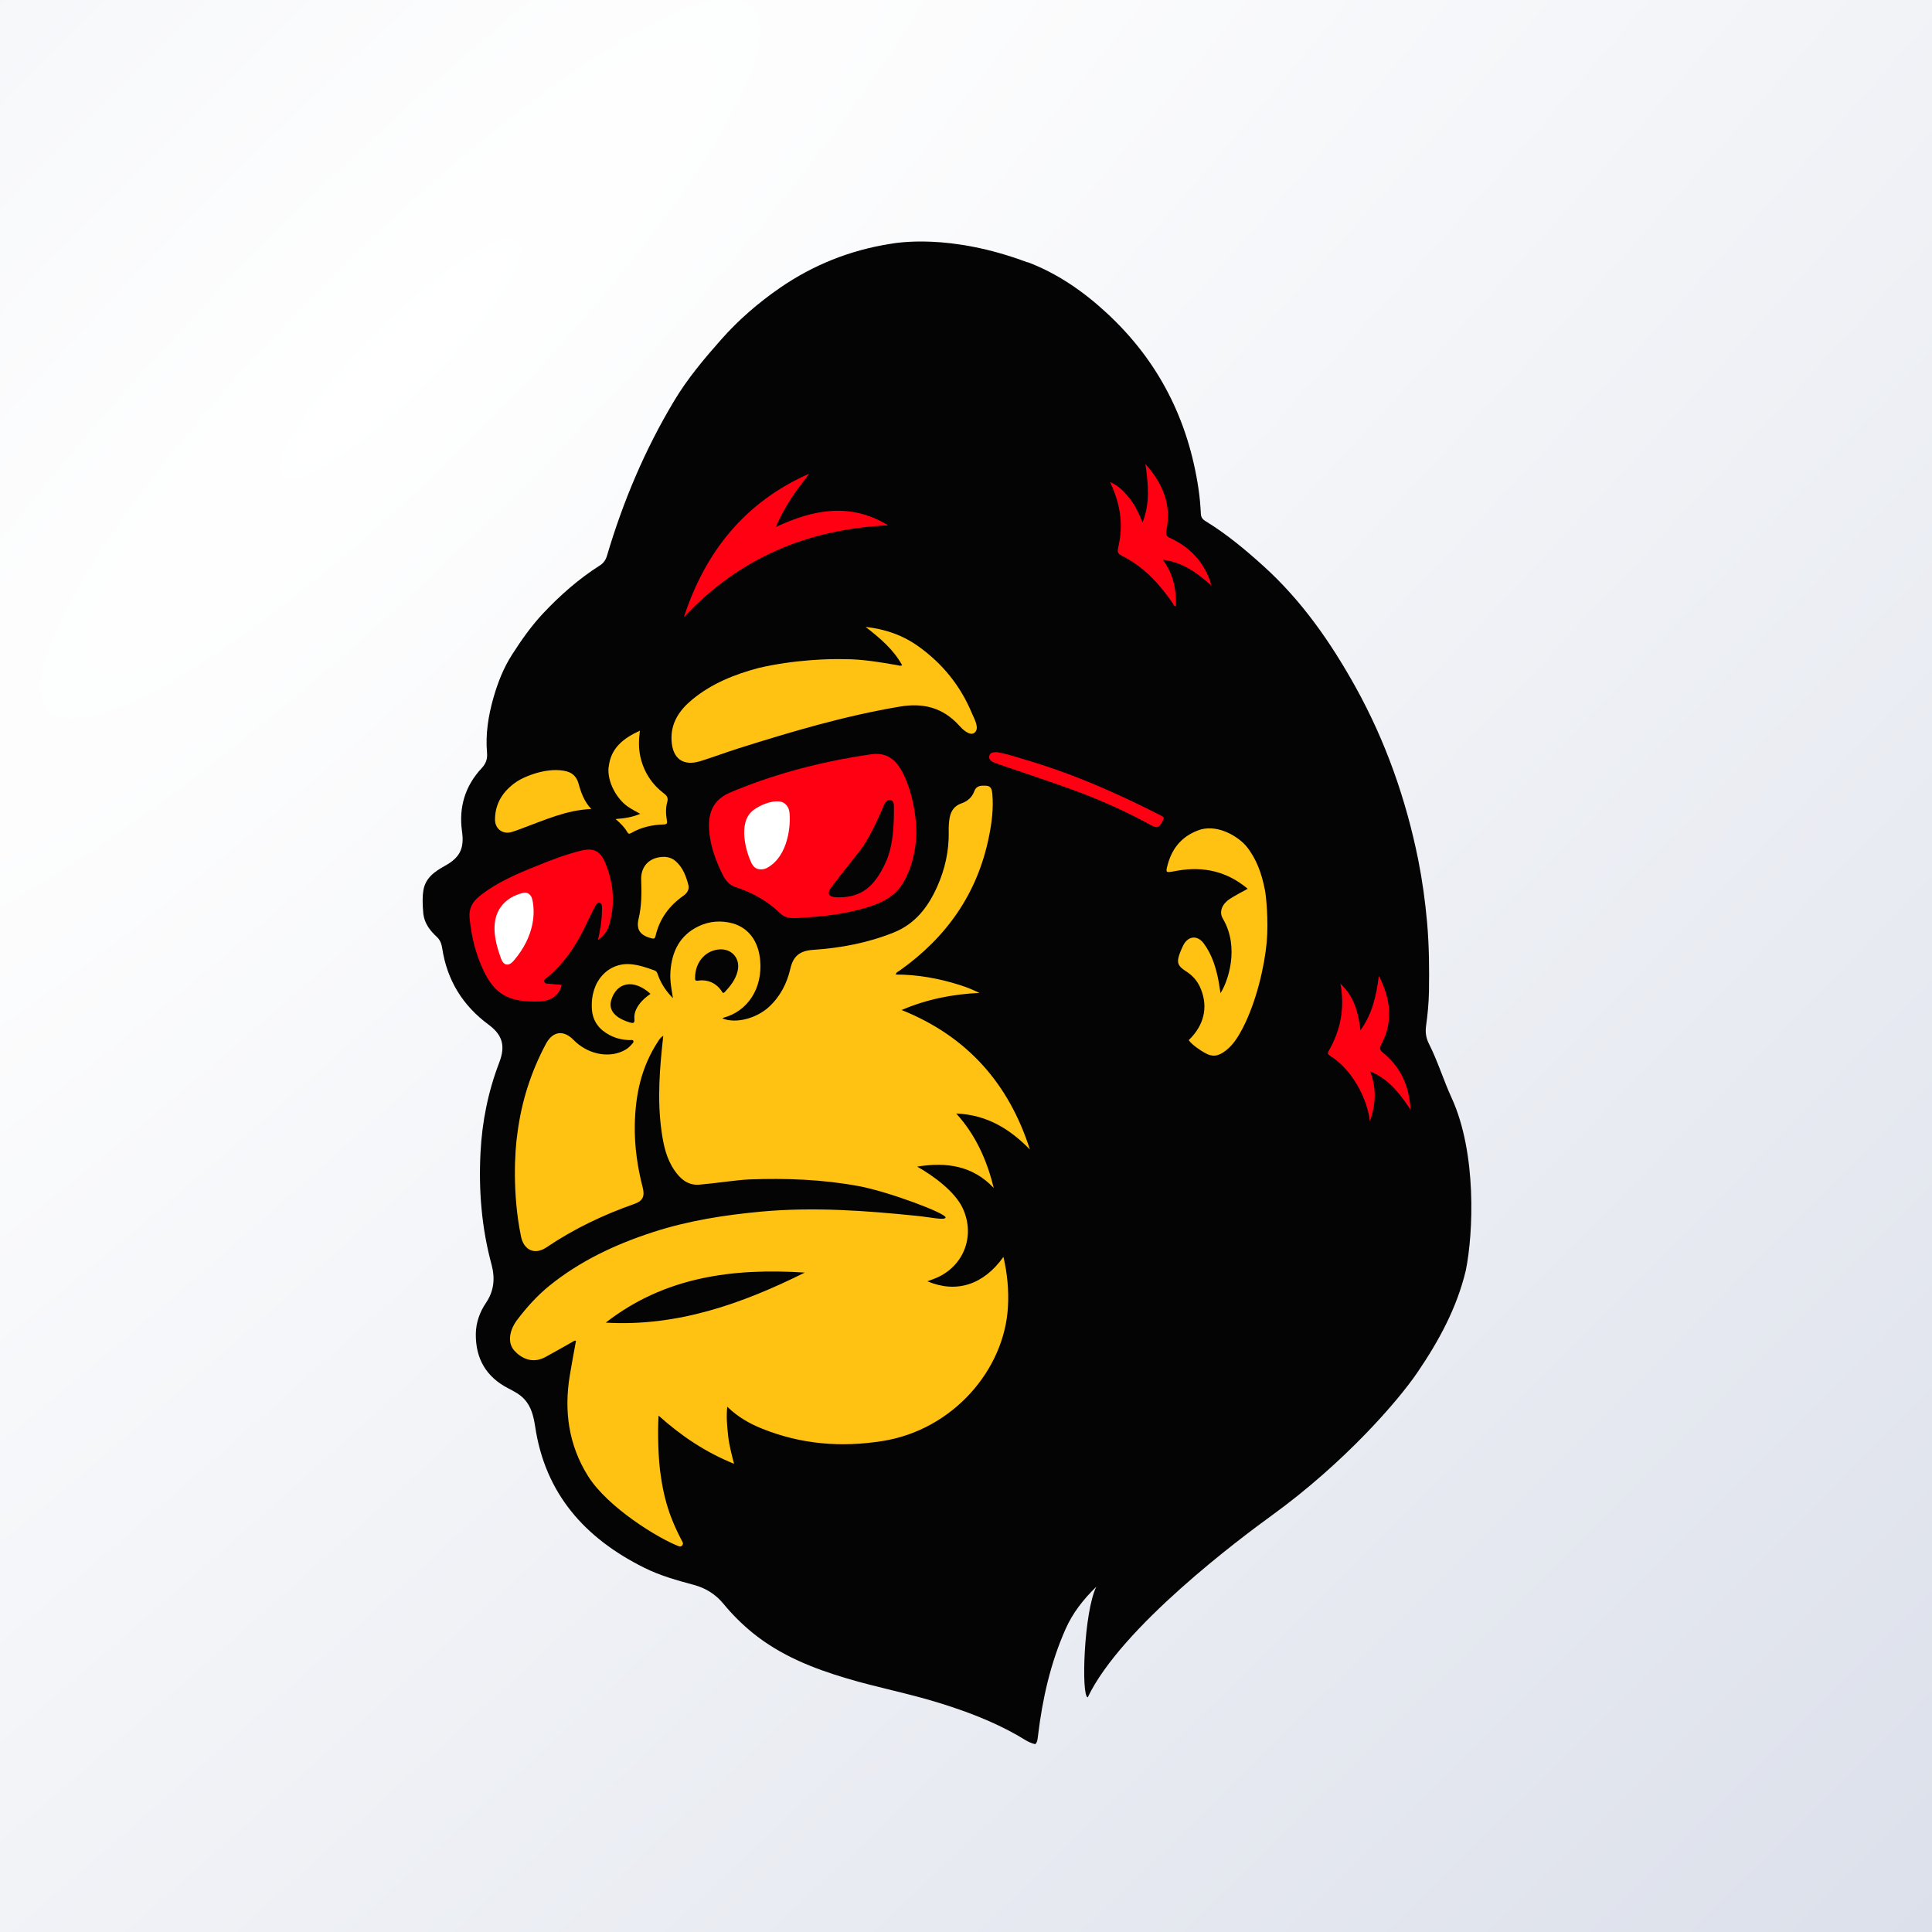 <svg width="32" height="32" viewBox="0 0 32 32" fill="none" xmlns="http://www.w3.org/2000/svg">
<rect x="0" y="0" width="32" height="32" fill="#333333" stroke="none"/>
<rect width="32" height="32" fill="url(#paint0_radial_440_1487)"/>
<path d="M17.02 4.342C17.51 4.527 17.941 4.824 18.328 5.182C19.186 5.973 19.683 6.953 19.852 8.104C19.872 8.238 19.883 8.375 19.89 8.51C19.892 8.566 19.918 8.602 19.965 8.63C20.313 8.843 20.623 9.101 20.925 9.374C21.562 9.949 22.042 10.641 22.455 11.384C22.951 12.28 23.287 13.235 23.49 14.239C23.558 14.582 23.606 14.928 23.637 15.277C23.671 15.661 23.674 16.045 23.668 16.428C23.664 16.618 23.646 16.805 23.62 16.993C23.606 17.098 23.619 17.192 23.668 17.289C23.815 17.579 23.909 17.893 24.045 18.188C24.461 19.099 24.404 20.427 24.278 21.044C24.13 21.662 23.833 22.209 23.478 22.73C23.16 23.199 22.277 24.221 21.067 25.099C20.549 25.474 18.572 26.949 18.016 28.114C17.905 28.093 17.952 26.7 18.158 26.282C17.941 26.493 17.768 26.715 17.65 26.98C17.4 27.543 17.266 28.137 17.193 28.746C17.186 28.795 17.186 28.846 17.152 28.886H17.134C17.03 28.86 16.945 28.795 16.855 28.744C16.445 28.511 16.008 28.346 15.56 28.207C15.054 28.049 14.532 27.951 14.024 27.799C13.464 27.633 12.929 27.42 12.468 27.047C12.289 26.901 12.127 26.74 11.982 26.563C11.853 26.407 11.691 26.305 11.497 26.252C11.214 26.176 10.934 26.098 10.671 25.967C9.69 25.479 9.03 24.743 8.864 23.628C8.837 23.46 8.802 23.3 8.681 23.171C8.606 23.091 8.513 23.045 8.42 22.996C8.052 22.807 7.876 22.502 7.881 22.092C7.884 21.904 7.946 21.731 8.051 21.577C8.183 21.38 8.202 21.173 8.142 20.947C7.977 20.338 7.926 19.715 7.959 19.086C7.985 18.577 8.085 18.079 8.269 17.599C8.374 17.326 8.325 17.143 8.093 16.972C7.662 16.654 7.404 16.234 7.324 15.704C7.313 15.63 7.288 15.566 7.233 15.516C7.122 15.413 7.033 15.297 7.012 15.14C6.996 14.964 6.996 14.84 7.012 14.75C7.045 14.543 7.197 14.437 7.362 14.345C7.618 14.205 7.693 14.055 7.652 13.767C7.597 13.369 7.704 13.016 7.979 12.722C8.049 12.646 8.075 12.571 8.067 12.473C8.039 12.161 8.088 11.855 8.173 11.557C8.245 11.305 8.341 11.06 8.482 10.842C8.635 10.602 8.8 10.368 8.996 10.159C9.278 9.859 9.588 9.586 9.938 9.364C9.998 9.325 10.034 9.273 10.054 9.203C10.32 8.305 10.681 7.448 11.164 6.643C11.384 6.274 11.659 5.947 11.943 5.626C12.232 5.299 12.56 5.015 12.917 4.769C13.469 4.388 14.078 4.145 14.741 4.04C14.84 4.024 15.724 3.858 17.02 4.346V4.342Z" fill="#040404"/>
<path fill-rule="evenodd" clip-rule="evenodd" d="M13.988 10.918C14.28 10.917 14.568 10.967 14.855 11.016C14.881 11.021 14.907 11.034 14.943 11.02C14.8 10.758 14.579 10.572 14.338 10.384C14.667 10.42 14.953 10.522 15.209 10.704C15.613 10.992 15.911 11.362 16.101 11.821C16.132 11.896 16.236 12.071 16.137 12.139C16.055 12.197 15.926 12.063 15.879 12.009C15.611 11.718 15.288 11.638 14.901 11.704C13.992 11.857 13.111 12.118 12.236 12.394C12.024 12.461 11.815 12.54 11.603 12.606C11.316 12.696 11.139 12.567 11.123 12.265C11.107 11.973 11.255 11.761 11.464 11.588C11.784 11.323 12.163 11.171 12.56 11.065C13.152 10.925 13.763 10.91 13.987 10.918H13.988Z" fill="#FFC213"/>
<path fill-rule="evenodd" clip-rule="evenodd" d="M20.981 15.604C20.945 15.997 20.812 16.595 20.574 17.047C20.504 17.179 20.425 17.305 20.306 17.398C20.181 17.496 20.084 17.515 19.947 17.434C19.901 17.408 19.745 17.311 19.689 17.228C19.944 16.982 20.011 16.685 19.892 16.386C19.843 16.26 19.761 16.162 19.648 16.09C19.502 15.999 19.483 15.938 19.547 15.774C19.564 15.733 19.58 15.694 19.599 15.656C19.681 15.499 19.834 15.485 19.939 15.628C20.076 15.814 20.142 16.03 20.184 16.254C20.195 16.312 20.202 16.373 20.215 16.45C20.332 16.271 20.541 15.7 20.254 15.215C20.184 15.096 20.249 14.966 20.372 14.887C20.419 14.856 20.587 14.761 20.666 14.721C20.324 14.433 19.937 14.347 19.508 14.42C19.487 14.424 19.466 14.428 19.443 14.432C19.306 14.456 19.304 14.456 19.343 14.312C19.423 14.025 19.601 13.831 19.887 13.739C20.194 13.655 20.52 13.867 20.646 14.02C20.812 14.226 20.897 14.469 20.948 14.727C20.971 14.823 21.012 15.249 20.981 15.602V15.604Z" fill="#FFC213"/>
<path fill-rule="evenodd" clip-rule="evenodd" d="M9.393 12.779C9.497 12.807 9.558 12.884 9.585 12.987C9.626 13.137 9.68 13.279 9.793 13.4C9.384 13.416 9.027 13.581 8.661 13.715C8.601 13.738 8.54 13.762 8.478 13.78C8.331 13.826 8.199 13.731 8.199 13.576C8.199 13.305 8.333 13.103 8.547 12.954C8.694 12.853 9.087 12.695 9.393 12.778V12.779Z" fill="#FFC213"/>
<path fill-rule="evenodd" clip-rule="evenodd" d="M10.082 12.703C10.116 12.389 10.325 12.228 10.599 12.102C10.578 12.254 10.576 12.394 10.606 12.531C10.661 12.779 10.79 12.983 10.991 13.137C11.045 13.179 11.073 13.212 11.051 13.287C11.024 13.385 11.028 13.489 11.046 13.591C11.056 13.638 11.043 13.654 10.991 13.656C10.803 13.661 10.624 13.7 10.459 13.795C10.433 13.809 10.413 13.821 10.392 13.785C10.345 13.705 10.281 13.638 10.196 13.566C10.345 13.555 10.473 13.535 10.604 13.48C10.529 13.437 10.459 13.403 10.397 13.359C10.22 13.235 10.054 12.956 10.08 12.703H10.082Z" fill="#FFC213"/>
<path fill-rule="evenodd" clip-rule="evenodd" d="M10.997 14.192C11.063 14.193 11.131 14.213 11.187 14.26C11.309 14.365 11.363 14.51 11.402 14.66C11.42 14.73 11.381 14.794 11.321 14.835C11.084 15.001 10.922 15.22 10.857 15.506C10.849 15.543 10.832 15.553 10.792 15.542C10.617 15.496 10.53 15.411 10.578 15.214C10.628 15.005 10.628 14.791 10.62 14.577C10.61 14.347 10.759 14.195 10.996 14.192H10.997Z" fill="#FFC213"/>
<path fill-rule="evenodd" clip-rule="evenodd" d="M15.363 21.221C15.4 21.207 15.43 21.197 15.461 21.185C15.952 21.004 16.166 20.482 15.944 20.008C15.815 19.736 15.461 19.474 15.191 19.323C15.676 19.244 16.111 19.306 16.46 19.677C16.347 19.221 16.166 18.805 15.838 18.443C16.347 18.464 16.726 18.699 17.058 19.039C16.708 17.943 16.016 17.163 14.934 16.729C15.347 16.552 15.776 16.466 16.223 16.446C16.117 16.395 16.013 16.351 15.903 16.317C15.557 16.206 15.203 16.142 14.835 16.141C14.847 16.098 14.881 16.092 14.904 16.074C15.676 15.525 16.187 14.804 16.378 13.868C16.427 13.632 16.458 13.392 16.436 13.148C16.429 13.086 16.419 13.018 16.336 13.014C16.256 13.011 16.174 13.005 16.137 13.106C16.101 13.204 16.026 13.271 15.928 13.305C15.813 13.344 15.753 13.424 15.73 13.54C15.716 13.617 15.712 13.694 15.714 13.772C15.72 14.09 15.653 14.394 15.524 14.683C15.374 15.021 15.159 15.303 14.803 15.445C14.373 15.618 13.925 15.702 13.464 15.733C13.252 15.747 13.139 15.834 13.092 16.04C13.035 16.286 12.925 16.503 12.736 16.678C12.524 16.872 12.186 16.957 11.967 16.869C11.972 16.864 11.974 16.858 11.979 16.858C12.385 16.751 12.632 16.371 12.591 15.906C12.563 15.589 12.398 15.367 12.132 15.293C11.943 15.243 11.755 15.256 11.579 15.338C11.259 15.488 11.126 15.76 11.104 16.1C11.095 16.239 11.12 16.374 11.146 16.533C11.027 16.412 10.95 16.291 10.899 16.152C10.888 16.118 10.878 16.084 10.834 16.071C10.702 16.023 10.571 15.979 10.429 15.969C10.088 15.947 9.771 16.234 9.804 16.72C9.819 16.918 9.925 17.053 10.095 17.143C10.199 17.199 10.313 17.225 10.434 17.227C10.454 17.227 10.483 17.218 10.491 17.243C10.499 17.266 10.477 17.282 10.463 17.298C10.423 17.346 10.375 17.383 10.317 17.409C10.059 17.53 9.724 17.453 9.5 17.225C9.334 17.055 9.156 17.078 9.043 17.288C8.795 17.752 8.638 18.244 8.571 18.764C8.524 19.068 8.486 19.778 8.627 20.467C8.669 20.702 8.851 20.794 9.05 20.661C9.504 20.354 9.993 20.121 10.509 19.94C10.646 19.892 10.682 19.814 10.646 19.672C10.558 19.331 10.508 18.985 10.514 18.634C10.524 18.126 10.622 17.669 10.906 17.239C10.921 17.217 10.939 17.184 10.986 17.155C10.927 17.684 10.883 18.209 10.957 18.735C10.989 18.967 11.038 19.194 11.175 19.39C11.27 19.527 11.389 19.631 11.572 19.623C11.871 19.597 12.209 19.543 12.41 19.535C13.018 19.512 13.624 19.535 14.225 19.646C14.731 19.741 15.683 20.101 15.662 20.167C15.647 20.216 15.405 20.16 15.19 20.139C14.334 20.051 13.48 19.99 12.62 20.067C12.008 20.123 11.404 20.217 10.818 20.407C10.196 20.609 9.61 20.883 9.097 21.298C8.896 21.461 8.726 21.651 8.57 21.856C8.441 22.023 8.397 22.235 8.519 22.371C8.632 22.495 8.818 22.596 9.037 22.475C9.184 22.395 9.329 22.312 9.474 22.23C9.494 22.221 9.512 22.198 9.54 22.209C9.505 22.402 9.469 22.589 9.438 22.779C9.34 23.371 9.417 23.933 9.74 24.449C10.067 24.97 10.909 25.484 11.244 25.611C11.286 25.628 11.327 25.584 11.306 25.543C11.2 25.339 11.02 24.999 10.945 24.444C10.903 24.189 10.89 23.722 10.908 23.447C11.285 23.785 11.686 24.054 12.158 24.245C12.116 24.08 12.076 23.931 12.06 23.778C12.044 23.625 12.027 23.469 12.046 23.3C12.219 23.468 12.413 23.579 12.62 23.662C13.267 23.923 13.931 23.977 14.617 23.868C15.782 23.683 16.641 22.687 16.695 21.639C16.71 21.363 16.684 21.094 16.62 20.818C16.292 21.28 15.841 21.425 15.363 21.223V21.221ZM10.586 16.636C10.535 16.707 10.499 16.787 10.508 16.877C10.516 16.951 10.486 16.951 10.429 16.934C10.261 16.884 10.07 16.776 10.121 16.575C10.21 16.263 10.498 16.209 10.774 16.461C10.704 16.511 10.637 16.565 10.586 16.637V16.636ZM11.577 16.242C11.507 16.25 11.512 16.234 11.513 16.185C11.517 15.947 11.668 15.759 11.887 15.728C12.112 15.695 12.274 15.873 12.215 16.093C12.181 16.226 12.099 16.33 12.008 16.428C11.972 16.467 11.962 16.43 11.949 16.41C11.859 16.281 11.726 16.224 11.577 16.24V16.242ZM10.033 21.907C11.01 21.146 12.143 21.001 13.33 21.078C12.292 21.594 11.218 21.976 10.033 21.907Z" fill="#FFC213"/>
<path fill-rule="evenodd" clip-rule="evenodd" d="M9.904 15.569C9.941 15.406 9.969 15.25 9.97 15.093C9.97 15.042 9.984 14.967 9.931 14.952C9.882 14.938 9.859 15.011 9.837 15.052C9.781 15.155 9.734 15.263 9.681 15.369C9.528 15.681 9.337 15.963 9.066 16.187C9.043 16.205 9.006 16.223 9.014 16.257C9.024 16.299 9.068 16.291 9.1 16.294C9.167 16.303 9.236 16.306 9.303 16.312C9.273 16.463 9.143 16.578 8.95 16.587C8.436 16.606 8.197 16.48 8.003 16.064C7.876 15.793 7.807 15.506 7.778 15.207C7.762 15.049 7.825 14.936 7.946 14.84C8.23 14.613 8.562 14.474 8.895 14.34C9.13 14.244 9.366 14.154 9.613 14.092C9.825 14.038 9.938 14.087 10.023 14.286C10.163 14.619 10.193 14.962 10.093 15.312C10.063 15.416 10.005 15.499 9.907 15.569H9.904Z" fill="#FF0012"/>
<path fill-rule="evenodd" clip-rule="evenodd" d="M11.327 10.223C11.681 9.14 12.336 8.316 13.402 7.846C13.301 7.986 13.19 8.12 13.098 8.265C13.005 8.411 12.921 8.559 12.852 8.729C13.474 8.435 14.089 8.321 14.71 8.701C13.381 8.763 12.243 9.242 11.329 10.221L11.327 10.223Z" fill="#FF0012"/>
<path fill-rule="evenodd" clip-rule="evenodd" d="M22.841 16.17C23.03 16.539 23.081 16.915 22.88 17.295C22.847 17.357 22.847 17.388 22.906 17.435C23.195 17.67 23.343 17.981 23.363 18.379C23.183 18.111 23.004 17.873 22.694 17.745C22.803 18.029 22.787 18.291 22.69 18.573C22.643 18.175 22.384 17.706 22.032 17.489C22.006 17.468 21.979 17.458 22.005 17.411C22.206 17.065 22.276 16.694 22.202 16.294C22.423 16.495 22.496 16.761 22.534 17.065C22.733 16.787 22.797 16.485 22.837 16.17H22.841Z" fill="#FF0012"/>
<path fill-rule="evenodd" clip-rule="evenodd" d="M20.056 9.692C19.823 9.485 19.588 9.312 19.26 9.271C19.438 9.513 19.485 9.769 19.477 10.043C19.439 10.04 19.436 10.007 19.421 9.986C19.209 9.681 18.964 9.408 18.628 9.23C18.501 9.162 18.499 9.162 18.53 9.025C18.607 8.669 18.551 8.331 18.386 7.983C18.54 8.052 18.631 8.156 18.718 8.265C18.804 8.378 18.866 8.505 18.924 8.654C19.052 8.332 19.018 8.021 18.972 7.686C19.265 8.014 19.407 8.365 19.319 8.783C19.302 8.863 19.323 8.886 19.389 8.915C19.707 9.064 19.931 9.299 20.047 9.634C20.052 9.647 20.052 9.663 20.058 9.691L20.056 9.692Z" fill="#FF0012"/>
<path fill-rule="evenodd" clip-rule="evenodd" d="M14.92 12.744C14.808 12.549 14.646 12.458 14.419 12.495C14.338 12.508 14.254 12.52 14.171 12.533C13.459 12.654 12.767 12.843 12.099 13.124C11.832 13.237 11.726 13.433 11.745 13.739C11.761 14.002 11.851 14.246 11.966 14.481C12.011 14.572 12.073 14.655 12.169 14.688C12.454 14.781 12.707 14.918 12.924 15.129C13.027 15.23 13.169 15.207 13.304 15.199C13.645 15.179 13.983 15.14 14.312 15.044C14.579 14.967 14.829 14.861 14.974 14.597C15.116 14.34 15.169 14.064 15.178 13.808C15.178 13.421 15.074 13.005 14.922 12.744H14.92ZM14.6 14.422C14.44 14.708 14.23 14.881 13.843 14.861C13.722 14.854 13.694 14.797 13.768 14.698C13.913 14.504 14.106 14.268 14.253 14.077C14.385 13.906 14.535 13.589 14.651 13.313C14.677 13.277 14.707 13.238 14.755 13.253C14.8 13.268 14.806 13.313 14.806 13.354C14.814 13.984 14.716 14.215 14.599 14.424L14.6 14.422Z" fill="#FF0012"/>
<path fill-rule="evenodd" clip-rule="evenodd" d="M16.515 12.459C16.646 12.479 16.788 12.523 16.928 12.567C17.766 12.81 18.496 13.134 19.24 13.514C19.284 13.537 19.281 13.553 19.26 13.591C19.253 13.607 19.237 13.636 19.23 13.646C19.181 13.723 19.139 13.708 19.051 13.661C18.685 13.459 18.305 13.287 17.914 13.137C17.459 12.962 16.473 12.641 16.448 12.624C16.407 12.6 16.37 12.566 16.388 12.512C16.404 12.463 16.452 12.459 16.514 12.459H16.515Z" fill="#FF0012"/>
<path fill-rule="evenodd" clip-rule="evenodd" d="M12.46 14.32C12.365 14.144 12.202 13.618 12.483 13.415C12.574 13.348 12.752 13.256 12.917 13.276C13.004 13.286 13.069 13.366 13.076 13.459C13.098 13.627 13.072 14.183 12.697 14.379C12.643 14.407 12.519 14.423 12.462 14.32H12.46Z" fill="white"/>
<path fill-rule="evenodd" clip-rule="evenodd" d="M8.514 15.906C8.441 15.997 8.349 16.012 8.299 15.878C8.171 15.532 8.14 15.24 8.295 15.021C8.384 14.897 8.517 14.825 8.664 14.789C8.736 14.771 8.797 14.817 8.815 14.892C8.867 15.109 8.859 15.499 8.514 15.906Z" fill="white"/>
<defs>
<radialGradient id="paint0_radial_440_1487" cx="0" cy="0" r="1" gradientUnits="userSpaceOnUse" gradientTransform="translate(6.4 6.08) rotate(43.781) scale(42.549 210.955)">
<stop stop-color="white"/>
<stop offset="1" stop-color="#D6DBE7"/>
</radialGradient>
</defs>
</svg>
